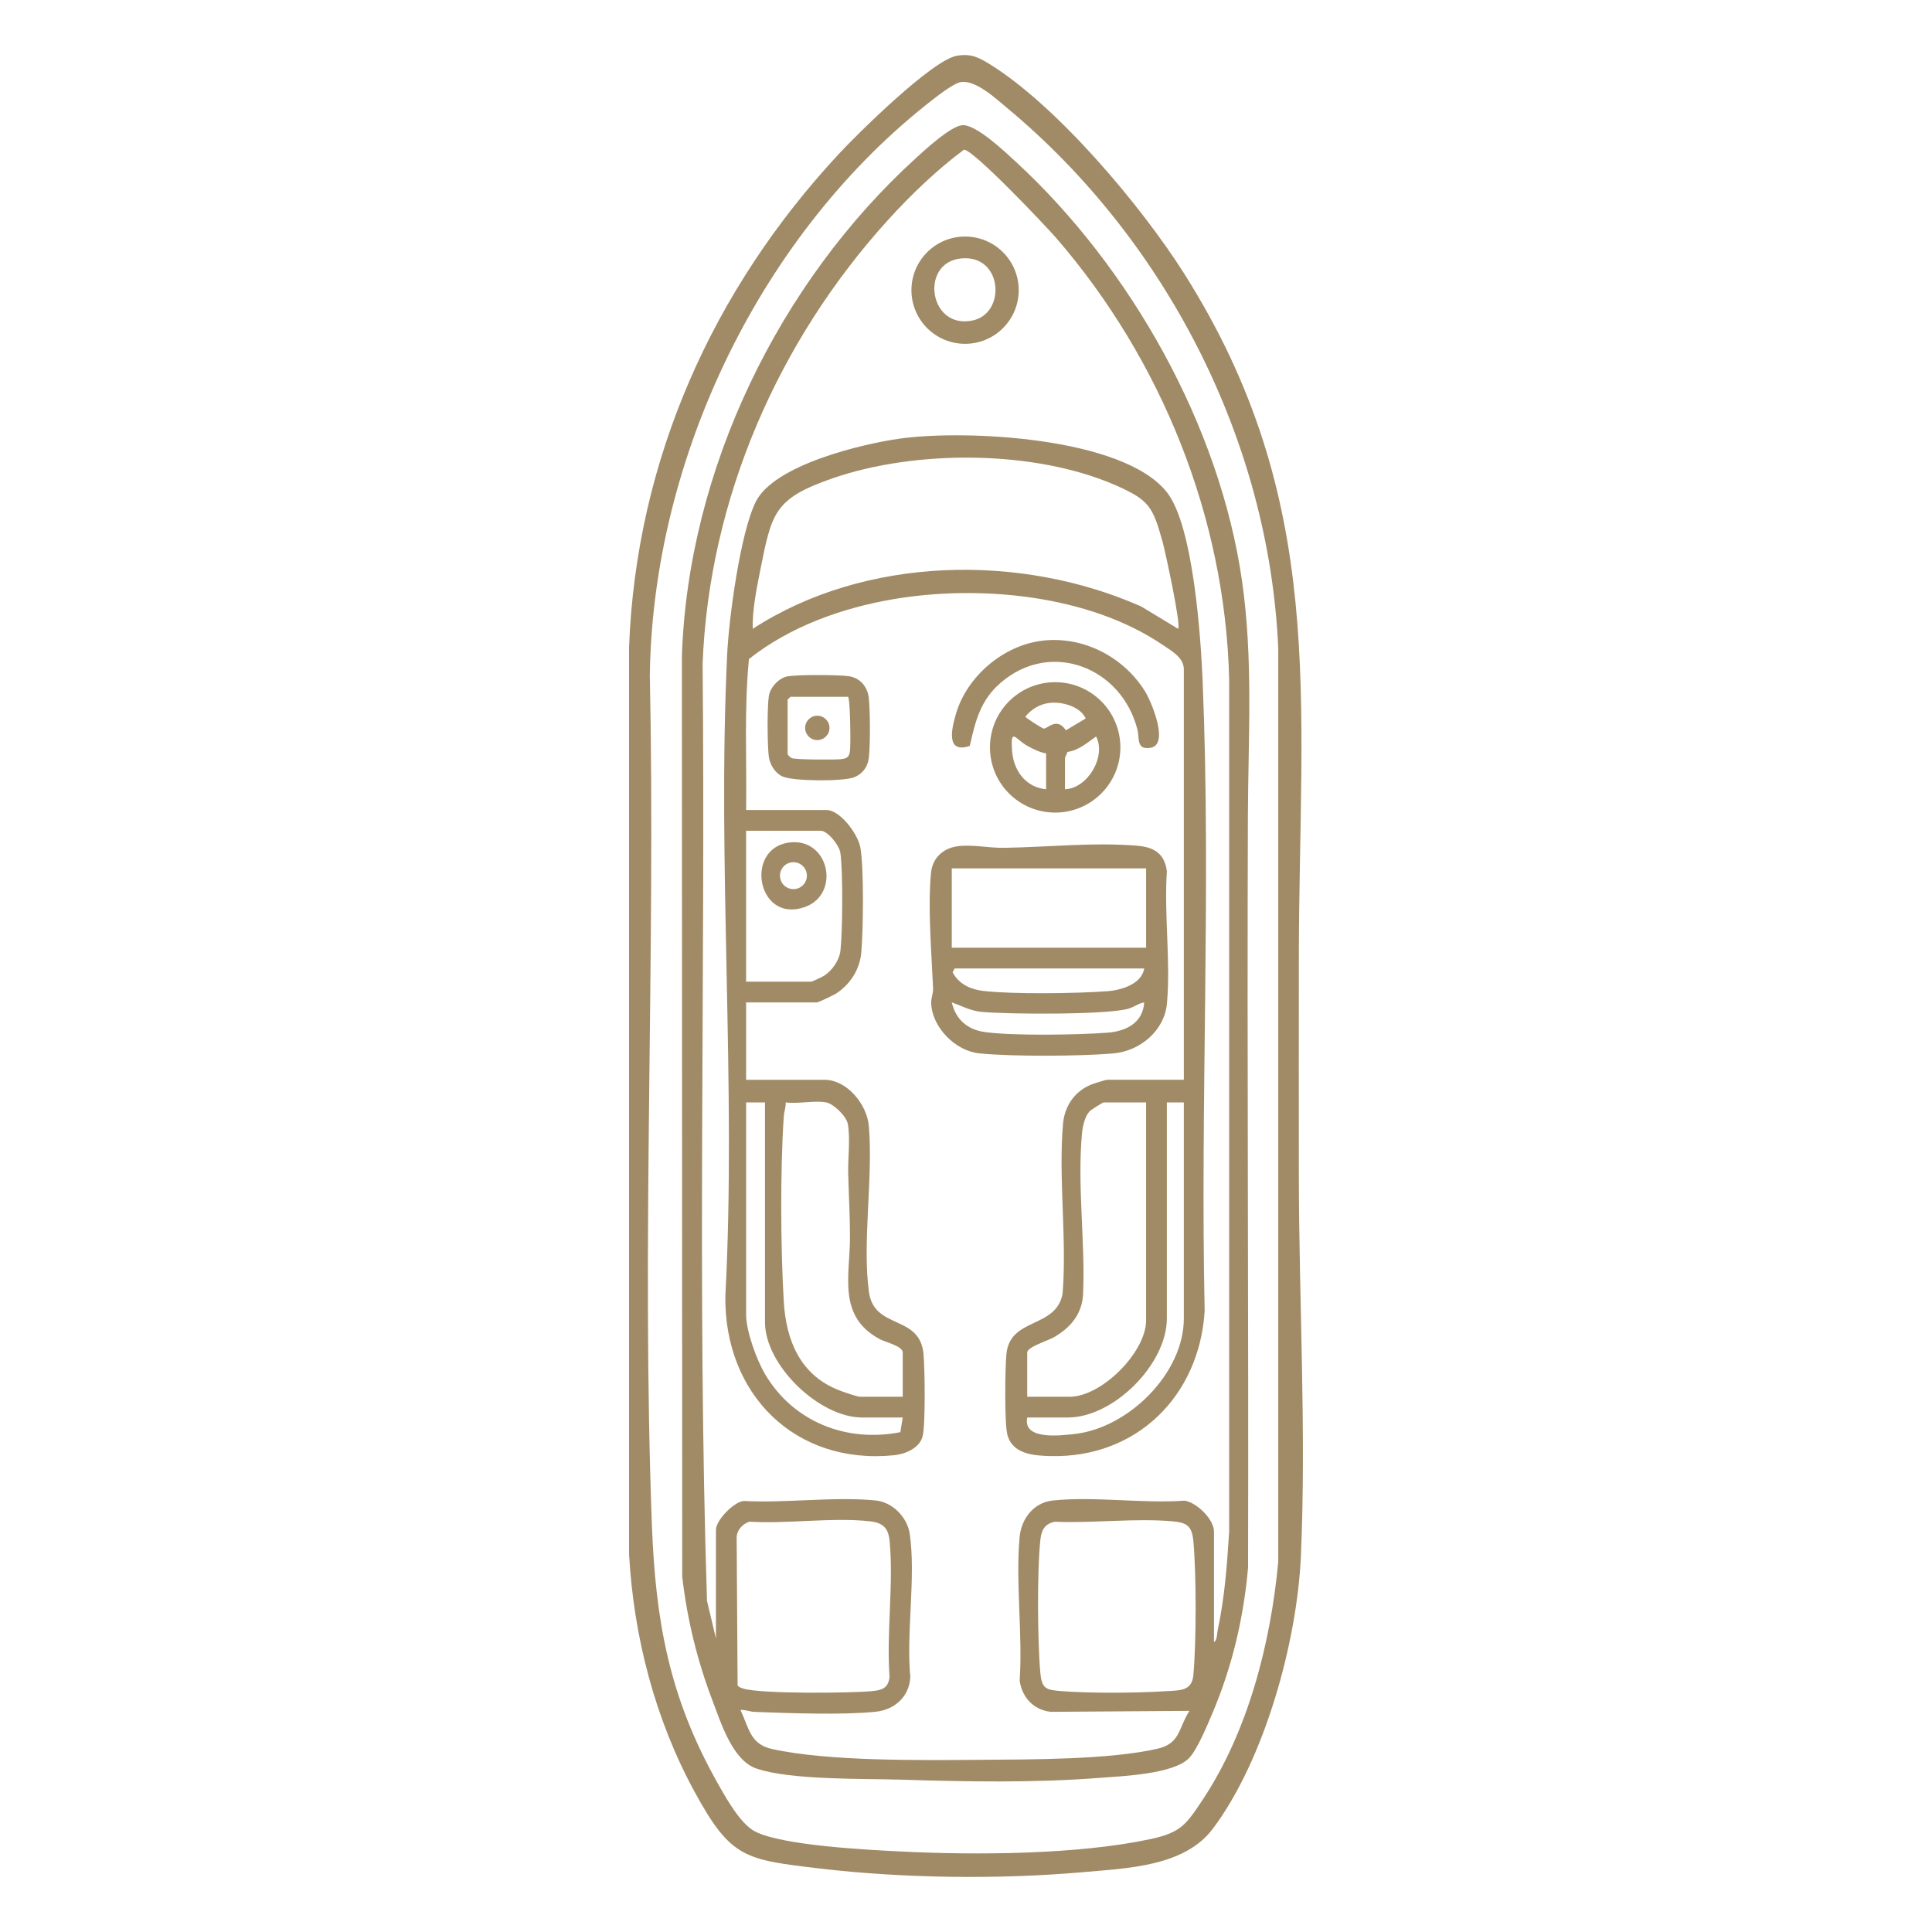 <?xml version="1.0" encoding="UTF-8"?>
<svg id="Layer_1" xmlns="http://www.w3.org/2000/svg" version="1.1" viewBox="0 0 1024 1024">
  <!-- Generator: Adobe Illustrator 29.5.1, SVG Export Plug-In . SVG Version: 2.1.0 Build 141)  -->
  <defs>
    <style>
      .st0 {
        fill: #a18b66;
      }
    </style>
  </defs>
  <path class="st0" d="M507.2,29.55c7.17-1.24,11.32.73,17.18,4.34,35.85,22.1,80.53,75.26,103.11,110.89,76.46,120.63,61.14,225.96,60.93,361.97-.06,38.7-.01,77.39,0,116.09.04,66.3,4.01,135.85,1.08,202-2,45.29-19.22,107.83-46.63,144.37-15.09,20.12-45.15,20.97-68.92,23.08-44.32,3.94-95.75,3.27-139.98-2-39.04-4.65-46.61-5.36-65.68-40.32-21.07-38.62-32.38-82.16-34.87-126.13v-481.08c3.82-99.04,44.29-189.17,111.01-260.99,10.42-11.21,49.65-49.96,62.76-52.23h0ZM509.21,43.52c-3.5.58-11.08,6.38-14.23,8.81-91.26,70.45-148.97,190.1-150.56,305.44,3.11,149.47-4.47,300.87,1.08,450,1.92,51.55,9.22,91.84,34.79,137.21,4.43,7.86,12.23,21.96,20.13,25.87,14.98,7.4,59.39,9.6,77.5,10.5,39.34,1.97,93.26,1.63,131.55-6.53,16.38-3.49,19.09-7.55,28.01-20.99,24.09-36.27,35.98-82.96,40.02-125.98v-484.08c-4.74-110.04-59.51-216.46-143.57-286.43-6.03-5.02-16.82-15.13-24.72-13.82h0Z"/>
  <path class="st0" d="M630.1,931.95c-8.38,8.4-35.05,9.42-47.15,10.35-35,2.7-69.98,2.06-104.95.97-20.14-.63-59.02.3-77.09-5.91-12.64-4.34-18.74-24.08-23.2-35.8-8.18-21.48-13.44-42.97-16.12-65.88l-.17-487.91c3.26-98.79,51.39-197.91,124.03-263.97,5.04-4.59,18.46-17.02,24.63-17.45,7.26-.5,22.68,14.18,28.39,19.45,60.71,55.96,108.05,139.86,119.84,222.16,5.99,41.78,3.25,82.93,3.1,124.81-.49,132.69.43,265.39.09,398.09-2.35,26.69-8.43,52.52-18.87,77.13-2.63,6.21-8.13,19.56-12.53,23.97h0ZM379.46,868.31v-57.5c0-4.95,9.32-14.73,14.73-15.27,22.28,1.23,47.93-2.43,69.82-.28,9.03.89,16.9,8.84,18.19,17.81,3.3,22.99-1.95,52.12.29,75.77-.49,10.45-8.34,17.43-18.55,18.45-17.75,1.78-45.66.74-64.03.05-2.54-.1-4.89-1.22-7.45-1.04,4.58,9.66,5.08,18.14,16.77,20.72,30.03,6.62,79.18,5.94,110.72,5.72,26.59-.19,68.38-.08,93.55-5.88,12.25-2.82,10.95-10.85,16.94-20.06l-73.5.51c-9.16-1.03-15.18-7.59-16.5-16.5,1.66-24.52-2.21-51.88-.04-76.04.88-9.76,7.42-18.37,17.54-19.46,21.8-2.36,47.7,1.71,69.94.06,6.4,1,15.56,9.82,15.56,16.44v58.5c1.63-.61,1.64-4.78,2-6.5,3.71-17.41,4.89-34.23,6.04-51.96v-452.08c-2.15-85.66-35.9-169.09-91.53-233.47-5.55-6.43-43.99-46.97-49.01-46.97-14.03,10.39-28.18,23.96-40.01,36.97-58.41,64.23-95.1,148.01-98.53,235.47,1.58,165.53-2.99,331.49,2.33,496.75l4.71,19.79h.02ZM397.17,806.52c-3.57,1.21-6.56,4.36-6.73,8.27l.51,78.53c.84,1.07,2.04,1.37,3.27,1.73,9.61,2.8,56.1,2.37,67.78,1.3,5.4-.5,8.79-1.5,9.48-7.52-1.73-23.12,2.22-49.33.03-72.07-.67-6.95-3.52-9.67-10.55-10.45-19.75-2.19-43.61,1.47-63.79.21h0ZM559.2,806.55c-5.24.94-7.17,4.24-7.74,9.26-1.83,16.27-1.56,54.49-.04,71.04.79,8.55,3.45,8.88,11.5,9.5,15.38,1.18,39.59,1,55.08.01,7.41-.47,13.72,0,14.5-8.5,1.6-17.46,1.62-53.64,0-71.08-.77-8.22-3.55-9.82-11.5-10.5-19.67-1.67-41.87,1.12-61.8.27h0Z"/>
  <path class="st0" d="M627.46,572.31v-217.5c0-6.3-6.46-9.77-11.08-12.92-39.19-26.65-97.28-32.11-143.1-24.27-27.11,4.64-54.72,14.53-76.32,31.68-2.6,26.56-1.12,53.34-1.49,80.01h42.5c7.44,0,16.85,12.94,18.05,19.95,1.95,11.34,1.53,43.49.48,55.59-.78,8.97-5.8,16.81-13.29,21.71-1.31.86-9.45,4.75-10.25,4.75h-37.5v41h41.5c12.02,0,22.55,13.04,23.54,24.46,2.36,27.4-3.55,61.51.05,87.95,2.77,20.37,27.05,11.68,28.95,33.05.68,7.58,1.11,37.31-.51,43.57s-9.27,9.37-15.04,9.96c-52.87,5.36-90.25-32.74-89.49-84.49,5.9-112.17-4.42-228.11.96-340.04.92-19.15,6.94-64.32,15.16-80.84,9.71-19.52,56.13-30.63,76.52-33.48,34.29-4.79,118.05-.93,141.33,28.38,14.15,17.82,18.08,77.62,19.03,100.97,4.52,110.55-1.36,222.27,1.04,333.06-2.76,44.9-35.98,77.97-81.55,76.89-8.99-.21-20.38-.96-23.03-11.41-1.58-6.23-1.21-35.14-.51-42.57,1.86-19.86,26.43-13.33,29.8-32.2,2.32-29.08-2.27-61.07.2-89.8.82-9.5,6.13-17.39,15.04-20.96,1.39-.56,7.56-2.51,8.49-2.51h40.52ZM624.45,333.31c1.63-1.89-6.75-40.71-8.28-46.21-5.17-18.56-7.02-22.1-25.03-29.97-42.89-18.73-106-18.85-149.94-3.58-30.83,10.72-32.12,18.02-38.26,48.74-1.98,9.91-4.22,21.11-3.99,31.01,59.4-38.6,141.81-40.21,205.89-11.87l19.62,11.87h0ZM395.46,520.31h34.5c.44,0,5.97-2.59,6.84-3.16,4.31-2.81,8.07-8.18,8.66-13.34,1.13-9.86,1.39-42.53-.07-51.94-.59-3.81-6.66-11.56-10.44-11.56h-39.5v80h.01ZM405.46,584.31h-10v112.5c0,8.77,5.62,24.14,10.2,31.8,14.99,25.07,43.06,36.11,71.55,30.46l1.25-7.76h-21.5c-22.75,0-51.5-27.7-51.5-50.5v-116.5ZM437.96,584.31c-5.82-1.2-15.22.88-21.5,0,.07,2.55-.87,4.92-1.04,7.46-1.91,28.19-1.68,69.77,0,98.08,1.21,20.33,8.48,38.43,28.36,46.64,2.29.94,10.3,3.82,12.18,3.82h22.5v-23.5c0-3.36-9.29-5.49-12.04-6.96-22.64-12.07-15.96-33.48-15.91-54,.03-11.5-.68-22.61-.95-33.94-.2-8.18,1.2-17.73-.16-26.05-.69-4.22-7.54-10.75-11.44-11.56h0ZM607.46,584.31h-22.5c-.44,0-6.76,3.92-7.52,4.77-2.51,2.81-3.63,8.02-3.97,11.75-2.55,27.79,1.77,56.97.6,84.81-.45,10.8-6.62,18.06-15.6,23.19-3.02,1.72-14.02,5.12-14.02,7.98v23.5h22.5c16.89,0,40.5-23.57,40.5-40.5v-115.5h.01ZM627.46,584.31h-9v114.5c0,24.22-28.2,52.5-52.5,52.5h-21.5c-2.53,12.07,17.53,9.59,25.22,8.72,28.36-3.2,57.78-32.07,57.78-61.22v-114.5Z"/>
  <path class="st0" d="M507.22,448.57c7.68-1.14,16.64.9,24.79.79,23.14-.32,47.81-3.07,70.99-1.08,8.84.76,14.3,4.29,15.47,13.53-1.56,22.57,2.06,47.81.04,70.05-1.32,14.53-14.37,25.28-28.51,26.49-17.55,1.51-53.67,1.71-71.02-.05-12.56-1.27-25.04-13.8-25.44-26.64-.09-2.69,1.13-5.12,1.01-7.83-.81-18.82-2.86-42.47-1.12-61.05.73-7.76,6.11-13.06,13.8-14.2h0ZM607.46,460.25h-103v42.06h103v-42.06ZM606.46,513.31h-100.5l-1.06,2.03c3.24,6.17,9.46,9.08,16.17,9.86,16.01,1.86,49.46,1.38,65.94.15,7.41-.55,18.11-3.82,19.46-12.04h-.01ZM606.45,531.31c-2.96.45-5.25,2.37-8.22,3.27-11.2,3.4-64.77,3.05-78.27,1.71-5.7-.57-10.29-3.23-15.51-4.98,2.22,9.15,8.33,14.46,17.76,15.73,15.07,2.03,49.07,1.47,64.78.3,9.79-.73,18.81-5.19,19.45-16.04h0Z"/>
  <path class="st0" d="M593.82,396.13c0,19.08-15.47,34.56-34.56,34.56s-34.56-15.47-34.56-34.56,15.47-34.56,34.56-34.56,34.56,15.47,34.56,34.56ZM556.23,372.56c-5.11.63-9.55,3.3-12.75,7.25,0,.67,8.97,6.24,9.66,6.35,1.94.31,6.88-6.44,11.81.91l10.51-6.28c-3-6.41-12.66-9.03-19.23-8.22h0ZM554.46,399.31c-3.47-.6-6.61-2.18-9.67-3.83-6.61-3.57-9.29-10.46-8.38,2.38.74,10.46,7.15,19.45,18.04,20.46v-19h.01ZM564.46,418.31c11.93-.4,22-17.21,16.51-27.98-4.91,3.45-9.05,7.28-15.25,8.23-.13.94-1.26,2.7-1.26,3.24v16.5h0Z"/>
  <path class="st0" d="M552.24,339.59c21.74-2.64,43.2,8.45,54.63,26.81,3.35,5.37,13,28.23,3.04,29.92-7.83,1.33-5.83-4.94-7.1-9.85-8.48-32.74-45.78-47.49-72.36-24.66-10.74,9.22-13.47,20.27-16.45,33.54-12.95,4.35-9.57-9.43-7.25-17.24,5.83-19.68,25.05-36.02,45.5-38.5v-.02Z"/>
  <path class="st0" d="M417.19,358.54c5.14-1.05,27.17-.92,32.68-.14,5.93.84,9.92,5.54,10.59,11.41.79,6.97.85,25.11.02,32.02-.56,4.68-3.42,8.49-7.83,10.17-5.87,2.25-32.19,2.13-37.93-.46-3.99-1.8-6.78-6.45-7.27-10.73-.73-6.42-.89-25.79.06-31.93.7-4.52,5.17-9.42,9.66-10.34h.02ZM449.46,369.31h-30.5l-1.5,1.5v29c0,.17,1.54,1.76,2.02,1.98,1.88.88,23.3.99,26.53.56s4.06-1.19,4.5-4.5.16-27.78-1.05-28.55h0Z"/>
  <path class="st0" d="M539.94,153.8c0,15.7-12.73,28.43-28.43,28.43s-28.43-12.73-28.43-28.43,12.73-28.43,28.43-28.43,28.43,12.73,28.43,28.43h0ZM511.97,136.87c-24.93-.43-20.61,38.08,3.55,32.99,17.3-3.65,16.02-32.66-3.55-32.99Z"/>
  <path class="st0" d="M418.23,446.56c21.31-2.83,27.58,27.45,8.21,34.23-25.07,8.77-32.07-31.06-8.21-34.23ZM427.67,464.12c0-3.94-3.2-7.14-7.14-7.14s-7.14,3.2-7.14,7.14,3.2,7.14,7.14,7.14,7.14-3.2,7.14-7.14Z"/>
  <circle class="st0" cx="433.19" cy="385.8" r="6.46"/>
</svg>